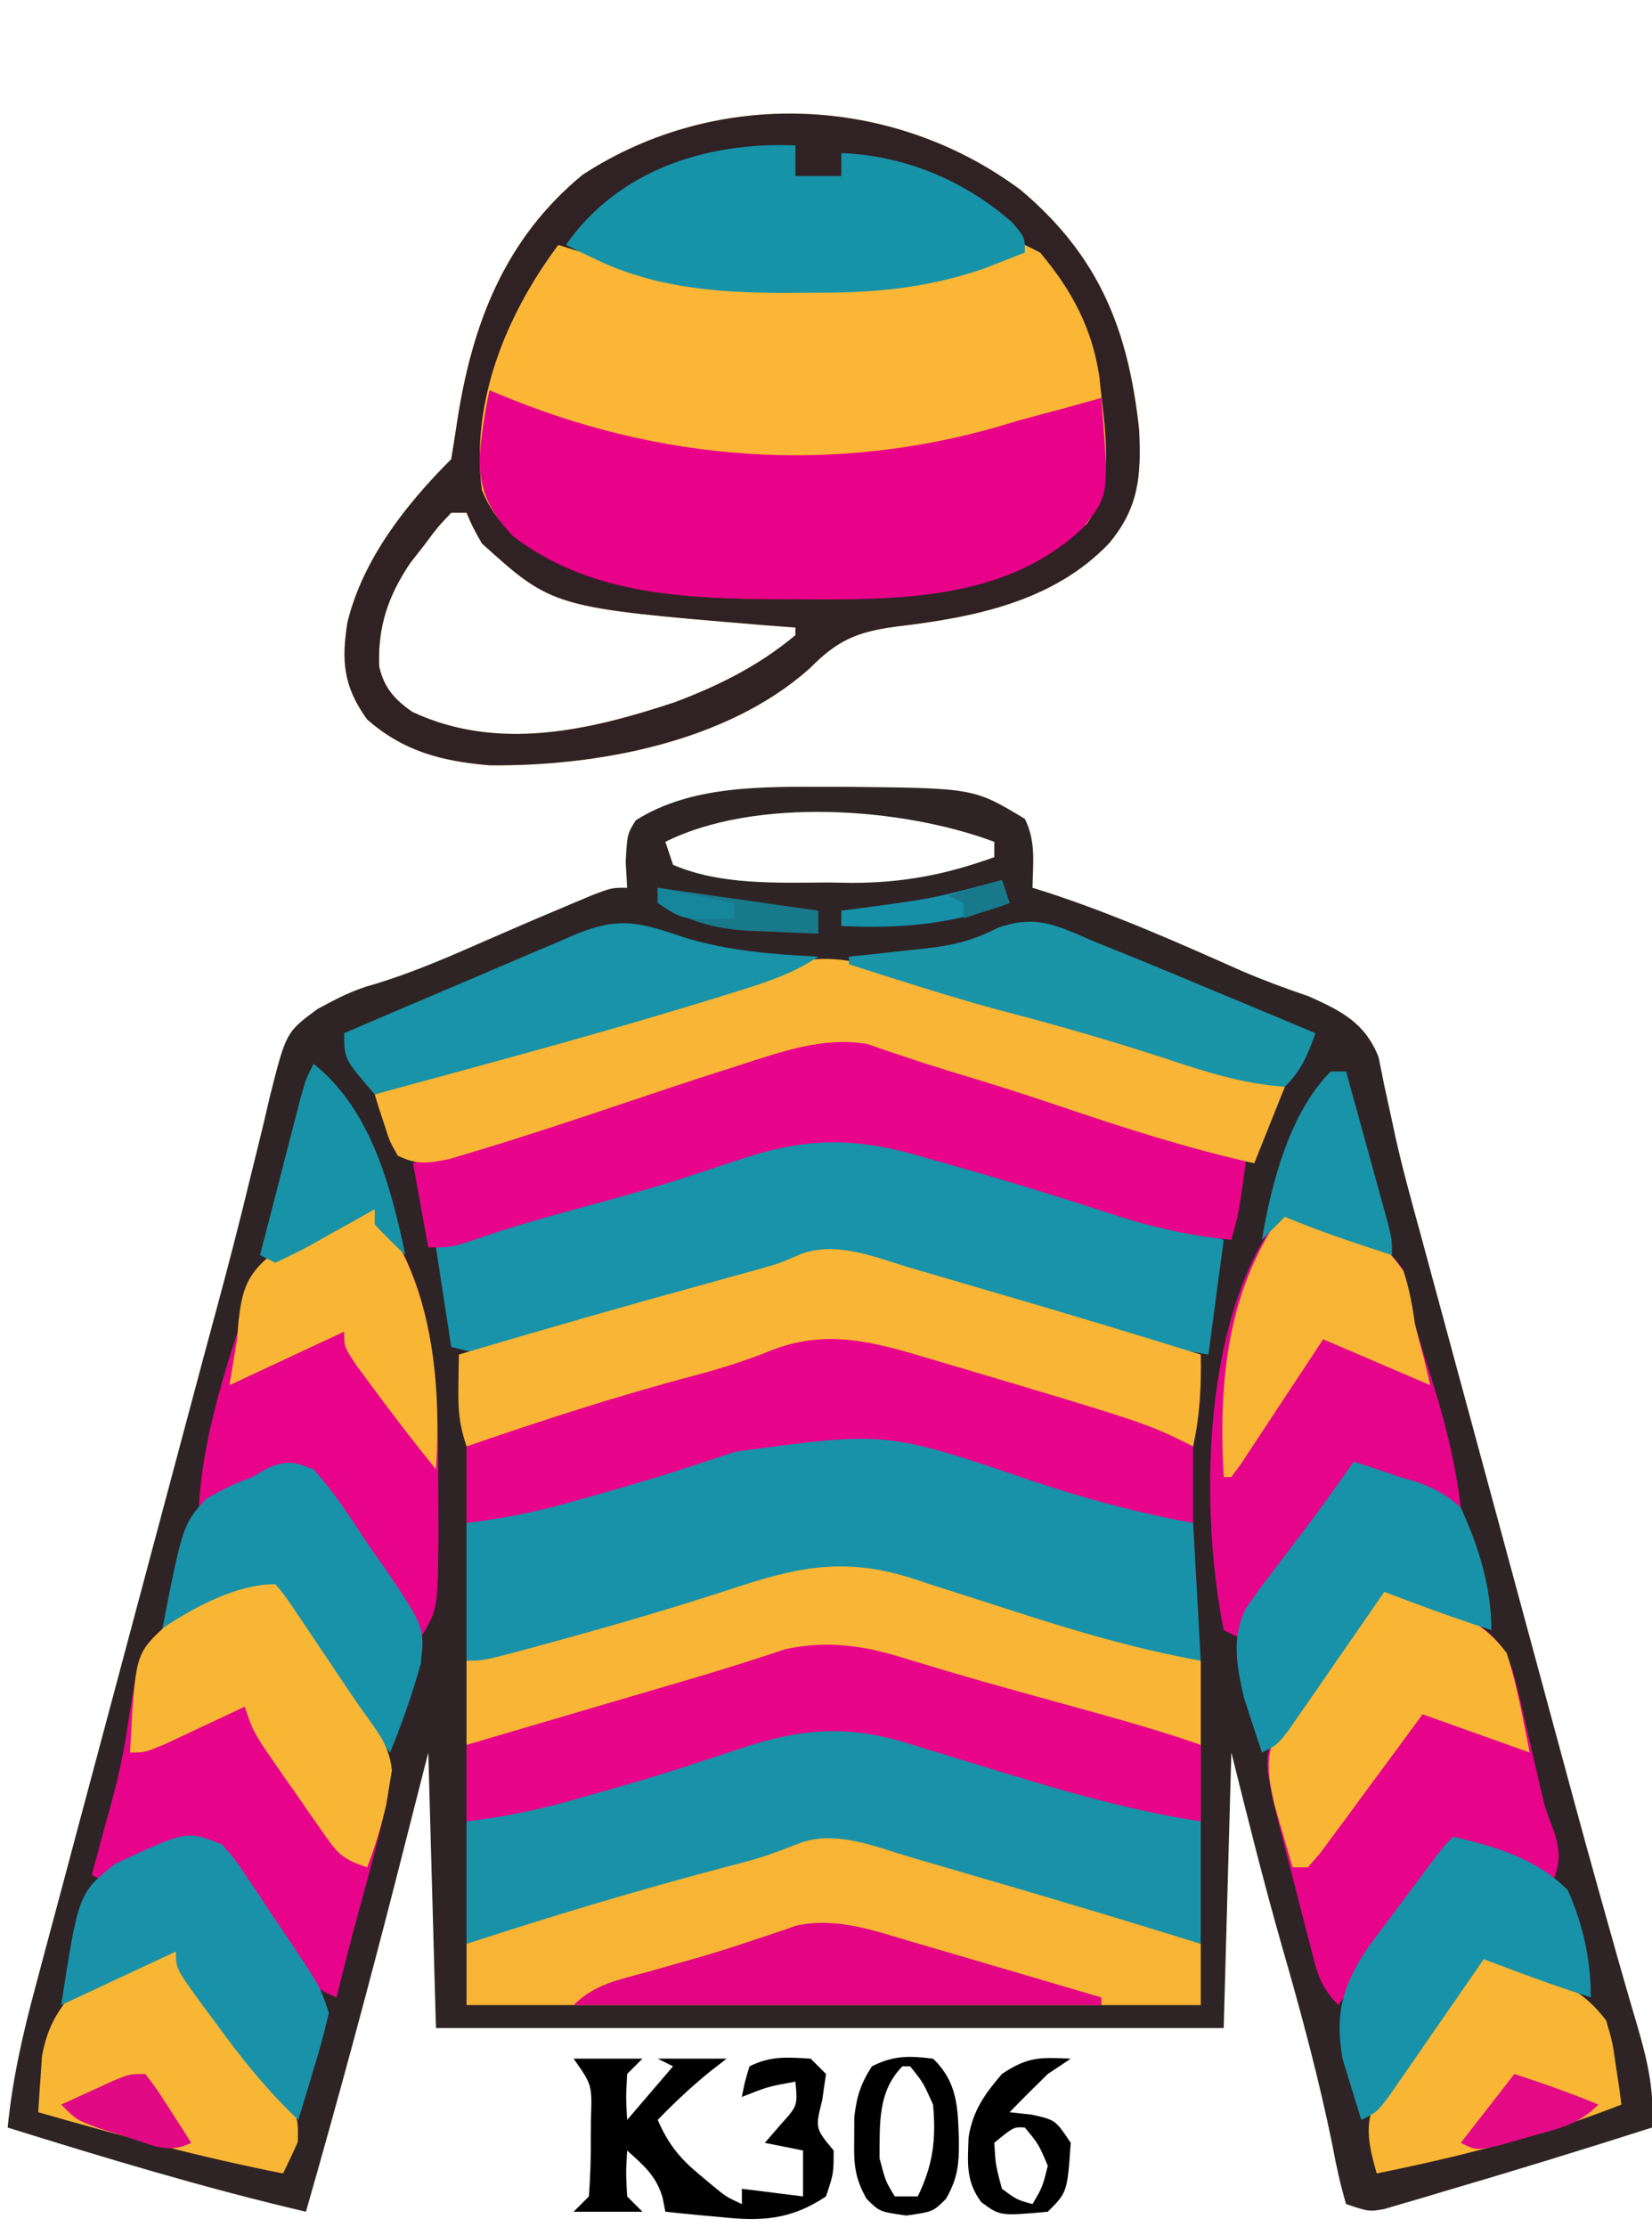 <?xml version="1.0" encoding="UTF-8"?>
<svg version="1.1" xmlns="http://www.w3.org/2000/svg" width="216" height="291">
<path d="M0 0 C0.828 0.001 1.657 0.002 2.51 0.002 C19.094 0.167 19.094 0.167 25.75 4.188 C27.228 7.144 26.81 9.93 26.75 13.188 C27.281 13.355 27.813 13.522 28.361 13.694 C37.232 16.559 45.677 20.311 54.188 24.091 C57.036 25.31 59.914 26.375 62.849 27.363 C67.15 29.306 70.191 30.791 72 35.31 C72.25 36.553 72.499 37.797 72.757 39.078 C73.071 40.528 73.388 41.976 73.708 43.424 C73.873 44.197 74.038 44.97 74.208 45.767 C75.161 50.021 76.329 54.216 77.48 58.42 C77.983 60.278 78.485 62.137 78.988 63.996 C79.519 65.954 80.051 67.913 80.582 69.871 C81.143 71.941 81.703 74.01 82.263 76.08 C83.433 80.399 84.604 84.718 85.776 89.037 C87.257 94.496 88.735 99.955 90.213 105.415 C91.366 109.672 92.519 113.929 93.673 118.186 C94.236 120.262 94.798 122.337 95.36 124.413 C99.179 138.517 99.179 138.517 103.134 152.583 C103.638 154.347 103.638 154.347 104.153 156.146 C104.739 158.182 105.331 160.215 105.933 162.245 C107.217 166.691 108.078 170.503 107.75 175.188 C98.679 178.087 89.576 180.88 80.438 183.562 C79.525 183.837 78.612 184.112 77.671 184.395 C76.814 184.644 75.957 184.892 75.074 185.148 C74.312 185.373 73.55 185.598 72.764 185.83 C70.75 186.188 70.75 186.188 67.75 185.188 C67.012 182.662 66.474 180.266 66 177.688 C64.215 168.852 61.885 160.231 59.388 151.572 C56.97 143.142 54.882 134.716 52.75 126.188 C52.42 138.067 52.09 149.947 51.75 162.188 C17.76 162.188 -16.23 162.188 -51.25 162.188 C-51.58 150.308 -51.91 138.428 -52.25 126.188 C-54.261 134.077 -54.261 134.077 -56.312 142.125 C-60.088 156.872 -64.046 171.555 -68.25 186.188 C-81.434 183.107 -94.328 179.216 -107.25 175.188 C-106.615 168.816 -105.254 162.861 -103.585 156.686 C-103.178 155.152 -103.178 155.152 -102.762 153.587 C-101.865 150.216 -100.96 146.846 -100.055 143.477 C-99.422 141.107 -98.79 138.737 -98.159 136.366 C-96.493 130.118 -94.82 123.872 -93.146 117.625 C-91.468 111.361 -89.797 105.094 -88.125 98.828 C-86.231 91.734 -84.337 84.64 -82.439 77.547 C-82.149 76.461 -81.859 75.376 -81.56 74.258 C-80.986 72.118 -80.408 69.979 -79.828 67.84 C-78.307 62.228 -76.857 56.608 -75.497 50.954 C-75.203 49.768 -74.908 48.581 -74.605 47.359 C-74.042 45.09 -73.5 42.816 -72.982 40.537 C-70.847 32.07 -70.847 32.07 -66.762 29.048 C-64.212 27.669 -62.061 26.525 -59.285 25.785 C-53.98 24.185 -49.008 21.972 -43.939 19.748 C-40.494 18.24 -37.04 16.763 -33.57 15.312 C-32.593 14.903 -31.616 14.493 -30.61 14.07 C-28.25 13.188 -28.25 13.188 -26.25 13.188 C-26.312 12.094 -26.374 11.001 -26.438 9.875 C-26.25 6.188 -26.25 6.188 -25.125 4.375 C-17.808 -0.259 -8.388 -0.009 0 0 Z M-21.25 7.188 C-20.92 8.178 -20.59 9.168 -20.25 10.188 C-13.992 12.893 -6.492 12.522 0.188 12.5 C1.16 12.516 2.133 12.532 3.135 12.549 C9.815 12.553 15.473 11.462 21.75 9.188 C21.75 8.527 21.75 7.867 21.75 7.188 C9.717 2.675 -9.493 1.309 -21.25 7.188 Z " fill="#2F2425" transform="translate(108.25,102.812)"/>
<path d="M0 0 C10.215 8.597 14.076 18.182 15.492 31.305 C15.791 37.284 15.474 41.521 11.555 46.18 C4.256 53.837 -6.184 55.865 -16.32 57.055 C-21.509 57.761 -23.96 58.867 -27.598 62.531 C-38.442 72.206 -55.438 75.319 -69.445 75.18 C-75.654 74.647 -80.658 73.383 -85.445 69.18 C-88.552 64.871 -88.821 61.539 -88.008 56.465 C-85.978 48.218 -80.376 41.11 -74.445 35.18 C-74.169 33.493 -73.898 31.805 -73.648 30.114 C-71.697 17.491 -67.437 6.371 -57.266 -1.98 C-39.742 -13.412 -16.717 -12.444 0 0 Z M-74.445 42.18 C-76.195 44.02 -76.195 44.02 -77.945 46.367 C-78.554 47.144 -79.162 47.922 -79.789 48.723 C-82.704 53.047 -84.063 57.052 -83.867 62.25 C-83.261 65.022 -81.832 66.615 -79.527 68.207 C-68.357 73.425 -56.353 70.637 -45.195 66.93 C-39.426 64.762 -34.195 62.15 -29.445 58.18 C-29.445 57.85 -29.445 57.52 -29.445 57.18 C-30.738 57.082 -32.031 56.984 -33.363 56.883 C-61.143 54.579 -61.143 54.579 -70.445 46.18 C-71.652 44.023 -71.652 44.023 -72.445 42.18 C-73.105 42.18 -73.765 42.18 -74.445 42.18 Z " fill="#FAB634" transform="translate(133.445,24.82)"/>
<path d="M0 0 C10.215 8.597 14.076 18.182 15.492 31.305 C15.791 37.284 15.474 41.521 11.555 46.18 C4.256 53.837 -6.184 55.865 -16.32 57.055 C-21.509 57.761 -23.96 58.867 -27.598 62.531 C-38.442 72.206 -55.438 75.319 -69.445 75.18 C-75.654 74.647 -80.658 73.383 -85.445 69.18 C-88.552 64.871 -88.821 61.539 -88.008 56.465 C-85.978 48.218 -80.376 41.11 -74.445 35.18 C-74.169 33.493 -73.898 31.805 -73.648 30.114 C-71.697 17.491 -67.437 6.371 -57.266 -1.98 C-39.742 -13.412 -16.717 -12.444 0 0 Z M-60.445 7.18 C-67.218 16.254 -71.931 27.59 -70.445 39.18 C-68.068 45.123 -63.449 47.134 -58.004 49.883 C-48.69 53.277 -39.331 53.494 -29.508 53.43 C-28.323 53.437 -27.137 53.445 -25.916 53.453 C-12.646 53.424 -1.856 52.229 8.617 43.68 C12.596 38.356 10.872 30.614 10.301 24.43 C9.351 18.032 6.702 13.127 2.555 8.18 C1.565 7.685 1.565 7.685 0.555 7.18 C-1.303 7.852 -3.161 8.53 -4.984 9.293 C-12.723 12.081 -19.644 12.488 -27.82 12.43 C-28.893 12.437 -29.965 12.445 -31.07 12.453 C-39.794 12.432 -47.75 11.17 -56.07 8.555 C-56.908 8.294 -57.746 8.034 -58.609 7.766 C-59.518 7.476 -59.518 7.476 -60.445 7.18 Z M-74.445 42.18 C-76.195 44.02 -76.195 44.02 -77.945 46.367 C-78.554 47.144 -79.162 47.922 -79.789 48.723 C-82.704 53.047 -84.063 57.052 -83.867 62.25 C-83.261 65.022 -81.832 66.615 -79.527 68.207 C-68.357 73.425 -56.353 70.637 -45.195 66.93 C-39.426 64.762 -34.195 62.15 -29.445 58.18 C-29.445 57.85 -29.445 57.52 -29.445 57.18 C-30.738 57.082 -32.031 56.984 -33.363 56.883 C-61.143 54.579 -61.143 54.579 -70.445 46.18 C-71.652 44.023 -71.652 44.023 -72.445 42.18 C-73.105 42.18 -73.765 42.18 -74.445 42.18 Z " fill="#302125" transform="translate(133.445,24.82)"/>
<path d="M0 0 C1.942 0.634 3.885 1.267 5.828 1.898 C7.27 2.368 7.27 2.368 8.74 2.847 C14.237 4.606 19.781 6.2 25.324 7.805 C27.415 8.415 29.496 9.061 31.562 9.75 C31.562 16.68 31.562 23.61 31.562 30.75 C19.884 28.804 8.578 25.209 -2.735 21.769 C-3.548 21.522 -4.361 21.274 -5.199 21.02 C-5.921 20.799 -6.642 20.578 -7.385 20.351 C-15.375 18.011 -21.481 18.774 -29.25 21.438 C-30.928 21.989 -32.606 22.539 -34.285 23.086 C-35.136 23.364 -35.987 23.642 -36.864 23.929 C-40.946 25.231 -45.06 26.411 -49.188 27.562 C-49.913 27.769 -50.639 27.975 -51.386 28.188 C-52.078 28.38 -52.771 28.572 -53.484 28.77 C-54.081 28.936 -54.677 29.102 -55.292 29.273 C-58.306 29.943 -61.381 30.313 -64.438 30.75 C-64.438 23.82 -64.438 16.89 -64.438 9.75 C-54.562 6.601 -44.709 3.465 -34.719 0.699 C-32.454 0.044 -30.204 -0.665 -27.969 -1.418 C-26.845 -1.796 -25.721 -2.173 -24.562 -2.562 C-23.575 -2.909 -22.588 -3.256 -21.57 -3.613 C-14.054 -5.141 -7.066 -2.361 0 0 Z " fill="#F9B535" transform="translate(125.438,207.25)"/>
<path d="M0 0 C1.192 0.36 2.385 0.719 3.613 1.09 C4.647 1.403 4.647 1.403 5.702 1.722 C11.943 3.564 18.231 5.25 24.505 6.975 C25.546 7.264 26.588 7.553 27.66 7.852 C28.592 8.109 29.524 8.366 30.485 8.631 C33.08 9.424 35.606 10.43 38.125 11.438 C38.62 20.348 38.62 20.348 39.125 29.438 C30.301 27.857 21.92 25.323 13.409 22.554 C10.36 21.565 7.305 20.594 4.25 19.625 C3.263 19.299 2.276 18.972 1.259 18.636 C-7.642 15.834 -13.813 17.246 -22.438 20.125 C-29.888 22.547 -37.378 24.753 -44.938 26.812 C-45.895 27.075 -46.853 27.338 -47.84 27.608 C-54.614 29.438 -54.614 29.438 -56.875 29.438 C-56.875 23.497 -56.875 17.558 -56.875 11.438 C-54.421 10.716 -51.966 9.994 -49.438 9.25 C-48.611 9.007 -47.785 8.764 -46.934 8.513 C-43.06 7.374 -39.187 6.235 -35.312 5.098 C-34.584 4.884 -33.855 4.669 -33.105 4.449 C-31.665 4.026 -30.225 3.604 -28.784 3.184 C-24.21 1.846 -19.665 0.438 -15.148 -1.082 C-9.833 -2.205 -5.127 -1.591 0 0 Z " fill="#1892A9" transform="translate(117.875,187.562)"/>
<path d="M0 0 C1.796 0.541 1.796 0.541 3.629 1.094 C4.319 1.303 5.009 1.511 5.719 1.727 C11.838 3.535 18.003 5.191 24.154 6.887 C30.21 8.572 36.18 10.394 42.125 12.438 C41.465 17.387 40.805 22.337 40.125 27.438 C36.115 26.769 32.504 26.069 28.633 24.984 C27.605 24.697 26.578 24.409 25.519 24.113 C24.44 23.808 23.361 23.502 22.25 23.188 C21.139 22.877 20.028 22.566 18.883 22.246 C13.95 20.856 9.037 19.442 4.172 17.828 C3.455 17.591 2.738 17.354 2 17.11 C0.138 16.484 -1.717 15.837 -3.57 15.188 C-10.214 13.68 -16.175 16.035 -22.438 18.125 C-29.855 20.525 -37.304 22.776 -44.812 24.875 C-45.754 25.146 -46.695 25.417 -47.664 25.696 C-48.547 25.939 -49.43 26.183 -50.34 26.434 C-51.12 26.652 -51.899 26.87 -52.703 27.095 C-54.875 27.438 -54.875 27.438 -58.875 26.438 C-59.535 22.148 -60.195 17.858 -60.875 13.438 C-53.143 10.521 -45.412 8.09 -37.438 5.938 C-31.056 4.209 -24.762 2.424 -18.527 0.219 C-11.834 -2.044 -6.749 -2.095 0 0 Z " fill="#1893A9" transform="translate(117.875,149.562)"/>
<path d="M0 0 C1.791 0.539 1.791 0.539 3.617 1.09 C4.307 1.299 4.996 1.507 5.706 1.722 C11.918 3.559 18.175 5.245 24.417 6.975 C25.455 7.264 26.493 7.553 27.562 7.852 C28.489 8.109 29.416 8.366 30.371 8.631 C33.312 9.492 36.218 10.469 39.125 11.438 C39.125 16.718 39.125 21.997 39.125 27.438 C30.301 25.857 21.92 23.323 13.409 20.554 C10.36 19.565 7.305 18.594 4.25 17.625 C3.263 17.299 2.276 16.972 1.259 16.636 C-7.642 13.834 -13.813 15.246 -22.438 18.125 C-29.888 20.547 -37.378 22.753 -44.938 24.812 C-45.895 25.075 -46.853 25.338 -47.84 25.608 C-54.614 27.438 -54.614 27.438 -56.875 27.438 C-56.875 22.157 -56.875 16.878 -56.875 11.438 C-54.421 10.716 -51.966 9.994 -49.438 9.25 C-48.611 9.007 -47.785 8.764 -46.934 8.513 C-43.06 7.374 -39.187 6.235 -35.312 5.098 C-34.584 4.884 -33.855 4.669 -33.105 4.449 C-31.665 4.026 -30.225 3.604 -28.784 3.184 C-24.21 1.846 -19.665 0.438 -15.148 -1.082 C-9.833 -2.205 -5.127 -1.591 0 0 Z " fill="#1992A8" transform="translate(117.875,226.562)"/>
<path d="M0 0 C1.506 0.615 1.506 0.615 3.043 1.242 C24.298 9.718 47.093 10.922 69 4 C71.165 3.409 73.331 2.825 75.5 2.25 C77.001 1.835 78.501 1.419 80 1 C81.032 13.709 81.032 13.709 77.5 18.062 C67.393 27.558 53.234 27.374 40.125 27.312 C38.894 27.308 37.662 27.303 36.393 27.298 C24.62 27.146 12.695 26.5 3 19 C-0.013 15.693 -1.213 13.337 -1.312 8.938 C-1.067 5.841 -0.644 3.023 0 0 Z " fill="#EA018A" transform="translate(64,51)"/>
<path d="M0 0 C1.833 0.534 1.833 0.534 3.703 1.078 C5.031 1.469 6.359 1.859 7.688 2.25 C9.099 2.662 10.51 3.073 11.922 3.484 C20.534 5.999 29.121 8.583 37.688 11.25 C37.688 13.89 37.688 16.53 37.688 19.25 C6.008 19.25 -25.672 19.25 -58.312 19.25 C-58.312 16.61 -58.312 13.97 -58.312 11.25 C-47.153 7.616 -35.963 4.247 -24.613 1.255 C-19.49 -0.09 -19.49 -0.09 -14.555 -1.984 C-9.783 -3.614 -4.669 -1.364 0 0 Z " fill="#F7B435" transform="translate(119.312,242.75)"/>
<path d="M0 0 C0.853 0.24 1.707 0.48 2.586 0.727 C3.506 1.023 4.427 1.32 5.375 1.625 C11.89 3.677 18.439 5.598 25 7.5 C33.357 9.926 41.698 12.389 50 15 C49 22.429 49 22.429 48 26 C42.12 25.436 36.959 24.197 31.375 22.312 C24.042 19.926 16.679 17.695 9.25 15.625 C8.334 15.362 7.418 15.1 6.474 14.829 C-2.156 12.456 -8.421 12.809 -16.812 15.688 C-18.493 16.242 -20.174 16.794 -21.855 17.344 C-22.707 17.622 -23.558 17.901 -24.435 18.188 C-28.468 19.465 -32.542 20.581 -36.625 21.688 C-41.275 22.949 -45.881 24.237 -50.438 25.812 C-54 27 -54 27 -57 27 C-57.66 23.37 -58.32 19.74 -59 16 C-51.931 13.273 -44.868 11.093 -37.558 9.151 C-32.882 7.88 -28.296 6.449 -23.715 4.867 C-22.643 4.498 -21.572 4.128 -20.468 3.747 C-18.357 3.011 -16.25 2.263 -14.148 1.503 C-5.17 -1.626 -5.17 -1.626 0 0 Z " fill="#E8048B" transform="translate(113,136)"/>
<path d="M0 0 C1.236 0.36 2.472 0.719 3.746 1.09 C5.06 1.476 6.374 1.863 7.688 2.25 C8.97 2.626 10.253 3.003 11.535 3.379 C14.291 4.188 17.046 5 19.801 5.812 C29.423 8.647 39.057 11.444 48.688 14.25 C47.354 17.583 46.021 20.917 44.688 24.25 C35.952 22.297 27.561 19.606 19.098 16.734 C14.289 15.105 9.45 13.591 4.586 12.133 C2.686 11.554 0.794 10.946 -1.086 10.305 C-1.944 10.019 -2.803 9.732 -3.688 9.438 C-4.417 9.184 -5.147 8.93 -5.898 8.668 C-11.642 7.674 -17.198 9.696 -22.625 11.438 C-23.309 11.655 -23.992 11.873 -24.697 12.097 C-29.196 13.539 -33.675 15.037 -38.153 16.544 C-44.474 18.67 -50.8 20.766 -57.188 22.688 C-58.278 23.016 -59.369 23.345 -60.492 23.684 C-63.301 24.248 -64.748 24.515 -67.312 23.25 C-68.359 21.402 -68.359 21.402 -69.062 19.188 C-69.305 18.454 -69.547 17.721 -69.797 16.965 C-69.967 16.399 -70.137 15.833 -70.312 15.25 C-68.218 14.552 -66.123 13.854 -64.027 13.16 C-62.286 12.576 -60.549 11.981 -58.816 11.371 C-51.178 8.721 -43.427 6.62 -35.616 4.547 C-28.741 2.702 -22.07 0.534 -15.406 -1.965 C-9.98 -3.342 -5.252 -1.535 0 0 Z " fill="#F9B535" transform="translate(119.312,127.75)"/>
<path d="M0 0 C1.922 0.737 3.837 1.49 5.75 2.25 C7.351 2.876 7.351 2.876 8.984 3.516 C12.876 5.431 15.25 6.88 16.742 11.098 C17.448 13.677 18.052 16.263 18.625 18.875 C19.032 20.644 19.441 22.412 19.852 24.18 C20.041 25.015 20.231 25.85 20.427 26.71 C21.013 29.21 21.013 29.21 22.211 32.383 C23.036 35.12 23.013 36.367 22 39 C21.241 38.627 20.481 38.255 19.699 37.871 C18.705 37.398 17.711 36.925 16.688 36.438 C15.208 35.724 15.208 35.724 13.699 34.996 C10.96 33.666 10.96 33.666 8 35 C6.287 36.992 6.287 36.992 4.645 39.473 C4.023 40.372 3.401 41.271 2.76 42.197 C2.117 43.143 1.475 44.088 0.812 45.062 C0.158 46.012 -0.496 46.961 -1.17 47.939 C-2.787 50.288 -4.397 52.642 -6 55 C-8.536 52.464 -8.827 50.538 -9.727 47.074 C-10.036 45.885 -10.345 44.696 -10.664 43.471 C-10.981 42.222 -11.298 40.974 -11.625 39.688 C-12.112 37.832 -12.112 37.832 -12.609 35.939 C-15.978 22.84 -15.978 22.84 -13.731 18.612 C-13.151 17.807 -12.57 17.002 -11.973 16.172 C-11.346 15.29 -10.718 14.408 -10.072 13.5 C-9.409 12.592 -8.746 11.685 -8.062 10.75 C-7.403 9.827 -6.744 8.904 -6.064 7.953 C-1.281 1.281 -1.281 1.281 0 0 Z " fill="#E7038A" transform="translate(181,207)"/>
<path d="M0 0 C1.173 1.374 1.173 1.374 2.461 3.289 C2.933 3.984 3.405 4.679 3.891 5.395 C4.38 6.131 4.87 6.867 5.375 7.625 C5.857 8.338 6.339 9.051 6.836 9.785 C7.787 11.193 8.732 12.605 9.671 14.02 C10.509 15.268 11.364 16.505 12.243 17.724 C14.892 21.436 15.373 23.671 14.621 28.242 C13.546 33.014 12.3 37.734 10.988 42.445 C9.922 46.282 8.947 50.132 8 54 C4.525 52.577 3.013 50.998 0.984 47.867 C0.456 47.062 -0.073 46.256 -0.617 45.426 C-1.156 44.584 -1.695 43.742 -2.25 42.875 C-2.804 42.026 -3.359 41.176 -3.93 40.301 C-5.295 38.206 -6.651 36.106 -8 34 C-12.434 34.824 -15.972 36.289 -20.012 38.258 C-20.668 38.503 -21.324 38.748 -22 39 C-22.66 38.67 -23.32 38.34 -24 38 C-23.758 37.103 -23.515 36.206 -23.266 35.281 C-22.93 34.033 -22.595 32.786 -22.25 31.5 C-22.062 30.832 -21.875 30.163 -21.681 29.475 C-20.691 25.887 -19.865 22.373 -19.336 18.688 C-17.72 8.567 -17.72 8.567 -14.486 5.621 C-10.361 2.883 -5.028 0 0 0 Z " fill="#E7038A" transform="translate(36,207)"/>
<path d="M0 0 C1.833 0.534 1.833 0.534 3.703 1.078 C5.031 1.469 6.359 1.859 7.688 2.25 C9.099 2.662 10.51 3.073 11.922 3.484 C20.534 5.999 29.121 8.583 37.688 11.25 C37.769 15.43 37.582 19.172 36.688 23.25 C36.085 23.068 35.483 22.885 34.863 22.697 C27.799 20.566 20.709 18.537 13.609 16.531 C7.513 14.798 1.48 12.948 -4.523 10.914 C-10.626 9.461 -15.562 10.373 -21.438 12.312 C-22.444 12.639 -22.444 12.639 -23.47 12.972 C-27.585 14.314 -31.68 15.713 -35.777 17.105 C-36.706 17.419 -37.635 17.733 -38.591 18.056 C-40.41 18.673 -42.227 19.296 -44.042 19.926 C-48.822 21.555 -53.285 22.732 -58.312 23.25 C-59.273 20.368 -59.418 18.551 -59.375 15.562 C-59.366 14.754 -59.357 13.946 -59.348 13.113 C-59.336 12.498 -59.324 11.884 -59.312 11.25 C-48.171 7.924 -36.995 4.74 -25.781 1.662 C-24.755 1.378 -23.729 1.094 -22.672 0.801 C-21.759 0.55 -20.846 0.299 -19.905 0.04 C-17.27 -0.715 -17.27 -0.715 -14.66 -1.864 C-9.864 -3.675 -4.736 -1.384 0 0 Z " fill="#F9B535" transform="translate(119.312,165.75)"/>
<path d="M0 0 C0.902 0.264 1.804 0.529 2.734 0.802 C28.278 8.389 28.278 8.389 34.375 11.438 C34.375 14.738 34.375 18.038 34.375 21.438 C27.19 20.132 20.424 18.3 13.5 16 C-5.739 9.445 -5.739 9.445 -25.438 12.125 C-27.115 12.677 -28.793 13.226 -30.473 13.773 C-31.324 14.052 -32.175 14.33 -33.051 14.616 C-37.134 15.919 -41.248 17.098 -45.375 18.25 C-46.101 18.456 -46.826 18.663 -47.573 18.876 C-51.914 20.078 -56.153 20.893 -60.625 21.438 C-60.625 18.137 -60.625 14.838 -60.625 11.438 C-50.764 8.046 -40.904 4.832 -30.817 2.175 C-27.282 1.232 -23.926 0.182 -20.539 -1.207 C-13.329 -3.942 -7.096 -2.134 0 0 Z " fill="#E8048B" transform="translate(121.625,177.562)"/>
<path d="M0 0 C12.623 4.252 12.623 4.252 15.422 7.805 C16.182 10.186 16.571 12.536 17 15 C17.821 17.892 18.732 20.755 19.625 23.625 C21.193 28.748 22.371 33.674 23 39 C22.169 38.627 21.337 38.255 20.48 37.871 C19.394 37.398 18.307 36.925 17.188 36.438 C15.569 35.724 15.569 35.724 13.918 34.996 C10.989 33.667 10.989 33.667 8 35 C6.252 37.366 4.641 39.713 3.062 42.188 C2.633 42.848 2.203 43.509 1.76 44.189 C0.91 45.496 0.063 46.804 -0.781 48.115 C-2.493 50.762 -4.245 53.381 -6 56 C-6.66 55.67 -7.32 55.34 -8 55 C-11.069 39.692 -10.815 16.016 -1.863 2.551 C-1.248 1.709 -0.634 0.867 0 0 Z " fill="#E5048A" transform="translate(168,158)"/>
<path d="M0 0 C8.854 10.898 8.261 25.405 8.312 38.75 C8.318 39.988 8.324 41.227 8.329 42.503 C8.251 52.266 8.251 52.266 6 56 C0.678 48.853 -4.31 41.577 -9 34 C-12.55 34.599 -15.548 35.552 -18.812 37.062 C-19.998 37.606 -19.998 37.606 -21.207 38.16 C-21.799 38.437 -22.39 38.714 -23 39 C-22.543 30.618 -20.146 22.878 -17.592 14.929 C-17.066 13.215 -16.648 11.469 -16.246 9.723 C-14.492 5.889 -12.225 4.979 -8.5 3.125 C-7.335 2.529 -6.169 1.934 -4.969 1.32 C-2 0 -2 0 0 0 Z " fill="#E8038A" transform="translate(49,158)"/>
<path d="M0 0 C1.791 0.539 1.791 0.539 3.617 1.09 C4.307 1.299 4.996 1.507 5.706 1.722 C11.918 3.559 18.175 5.245 24.417 6.975 C29.362 8.353 34.279 9.738 39.125 11.438 C39.125 14.738 39.125 18.038 39.125 21.438 C27.455 19.657 16.1 15.884 4.828 12.456 C3.608 12.085 3.608 12.085 2.363 11.707 C1.642 11.486 0.92 11.266 0.177 11.038 C-7.813 8.699 -13.919 9.461 -21.688 12.125 C-23.365 12.677 -25.043 13.226 -26.723 13.773 C-27.999 14.191 -27.999 14.191 -29.301 14.616 C-33.384 15.919 -37.498 17.098 -41.625 18.25 C-42.351 18.456 -43.076 18.663 -43.823 18.876 C-48.164 20.078 -52.403 20.893 -56.875 21.438 C-56.875 18.137 -56.875 14.838 -56.875 11.438 C-55.148 10.93 -53.421 10.422 -51.694 9.914 C-50.172 9.466 -48.65 9.018 -47.129 8.571 C-43.19 7.412 -39.252 6.254 -35.312 5.098 C-34.584 4.884 -33.855 4.669 -33.105 4.449 C-31.665 4.026 -30.225 3.604 -28.784 3.184 C-24.21 1.846 -19.665 0.438 -15.148 -1.082 C-9.833 -2.205 -5.127 -1.591 0 0 Z " fill="#E8058A" transform="translate(117.875,216.562)"/>
<path d="M0 0 C0 1.32 0 2.64 0 4 C1.98 4 3.96 4 6 4 C6 3.01 6 2.02 6 1 C14.29 1.319 22.103 4.574 28.359 10.074 C30 12 30 12 30 14 C28.845 14.454 27.69 14.908 26.5 15.375 C25.85 15.63 25.201 15.885 24.531 16.148 C16.709 18.78 9.853 19.309 1.625 19.25 C0.016 19.262 0.016 19.262 -1.625 19.273 C-10.12 19.253 -18.373 18.626 -26.125 14.875 C-27.243 14.345 -27.243 14.345 -28.383 13.805 C-28.916 13.539 -29.45 13.274 -30 13 C-23.171 3.211 -11.608 -0.484 0 0 Z " fill="#1793A8" transform="translate(104,19)"/>
<path d="M0 0 C1.667 2.135 3.221 4.269 4.75 6.5 C5.646 7.791 6.543 9.082 7.441 10.371 C7.877 10.997 8.313 11.624 8.762 12.269 C10.316 14.441 11.996 16.497 13.688 18.562 C16.009 21.607 16.009 21.607 15.938 24.875 C15.324 26.265 14.679 27.641 14 29 C3.167 26.858 -7.392 24.043 -18 21 C-17.912 19.437 -17.804 17.874 -17.688 16.312 C-17.629 15.442 -17.571 14.572 -17.512 13.676 C-16.895 10.449 -16.013 8.604 -14 6 C-11.152 4.199 -11.152 4.199 -7.938 2.688 C-6.874 2.176 -5.811 1.664 -4.715 1.137 C-2 0 -2 0 0 0 Z " fill="#F7B634" transform="translate(23,255)"/>
<path d="M0 0 C1.922 0.737 3.837 1.49 5.75 2.25 C7.351 2.876 7.351 2.876 8.984 3.516 C12.102 5.05 13.884 6.257 16 9 C16.828 11.797 16.828 11.797 17.25 14.75 C17.4 15.735 17.549 16.72 17.703 17.734 C17.801 18.482 17.899 19.23 18 20 C7.51 24.115 -2.97 26.761 -14 29 C-15.149 24.862 -15.684 22.42 -13.786 18.481 C-11.992 15.759 -10.099 13.157 -8.125 10.562 C-7.461 9.653 -6.797 8.744 -6.113 7.807 C-1.455 1.455 -1.455 1.455 0 0 Z " fill="#F8B634" transform="translate(194,255)"/>
<path d="M0 0 C2.814 3.069 5.004 6.603 7.312 10.062 C7.971 10.993 8.629 11.923 9.307 12.881 C14.541 20.665 14.541 20.665 14.016 25.402 C12.878 29.433 11.59 33.129 10 37 C6.632 32.855 3.424 28.607 0.25 24.312 C-0.257 23.636 -0.763 22.96 -1.285 22.264 C-1.763 21.616 -2.242 20.968 -2.734 20.301 C-3.17 19.715 -3.605 19.129 -4.054 18.525 C-5 17 -5 17 -5 15 C-9.95 17.31 -14.9 19.62 -20 22 C-17.119 7.236 -17.119 7.236 -14.094 3.895 C-12.086 2.677 -10.203 1.8 -8 1 C-7.34 0.616 -6.68 0.232 -6 -0.164 C-3.442 -1.233 -2.563 -1.014 0 0 Z " fill="#1892A9" transform="translate(41,192)"/>
<path d="M0 0 C1.922 0.737 3.837 1.49 5.75 2.25 C7.351 2.876 7.351 2.876 8.984 3.516 C12.129 5.063 13.878 6.222 16 9 C17.386 13.282 18.115 17.574 19 22 C14.38 20.35 9.76 18.7 5 17 C3.94 18.444 2.881 19.887 1.789 21.375 C0.401 23.25 -0.987 25.125 -2.375 27 C-3.423 28.431 -3.423 28.431 -4.492 29.891 C-5.162 30.793 -5.833 31.695 -6.523 32.625 C-7.141 33.463 -7.759 34.301 -8.396 35.164 C-8.925 35.77 -9.455 36.376 -10 37 C-10.66 37 -11.32 37 -12 37 C-12.508 35.273 -13.006 33.543 -13.5 31.812 C-13.778 30.85 -14.057 29.887 -14.344 28.895 C-15.237 24.952 -15.674 22.267 -13.731 18.612 C-13.151 17.807 -12.57 17.002 -11.973 16.172 C-11.346 15.29 -10.718 14.408 -10.072 13.5 C-9.409 12.592 -8.746 11.685 -8.062 10.75 C-7.403 9.827 -6.744 8.904 -6.064 7.953 C-1.281 1.281 -1.281 1.281 0 0 Z " fill="#F9B534" transform="translate(181,207)"/>
<path d="M0 0 C1.632 1.81 1.632 1.81 3.199 4.148 C3.768 4.989 4.337 5.829 4.924 6.695 C5.797 8.022 5.797 8.022 6.688 9.375 C7.281 10.252 7.875 11.128 8.486 12.031 C12.843 18.529 12.843 18.529 14 22 C13.432 24.452 12.805 26.79 12.062 29.188 C11.867 29.842 11.672 30.496 11.471 31.17 C10.988 32.782 10.495 34.391 10 36 C5.874 32.1 2.52 27.9 -0.812 23.312 C-1.566 22.298 -1.566 22.298 -2.334 21.264 C-6 16.251 -6 16.251 -6 14 C-10.95 16.31 -15.9 18.62 -21 21 C-18.725 6.39 -18.725 6.39 -13.98 2.566 C-4.588 -1.829 -4.588 -1.829 0 0 Z " fill="#1992A9" transform="translate(29,241)"/>
<path d="M0 0 C2.019 0.606 4.015 1.291 6 2 C6.673 2.187 7.346 2.374 8.039 2.566 C10.505 3.448 12.052 4.226 14 6 C16.329 11.075 18 16.389 18 22 C14.563 20.883 11.162 19.701 7.781 18.426 C7.07 18.158 6.359 17.89 5.627 17.615 C5.09 17.412 4.553 17.209 4 17 C3.586 17.601 3.173 18.201 2.747 18.82 C0.877 21.529 -0.999 24.233 -2.875 26.938 C-3.526 27.883 -4.177 28.829 -4.848 29.803 C-5.473 30.702 -6.098 31.601 -6.742 32.527 C-7.318 33.36 -7.894 34.193 -8.488 35.051 C-10 37 -10 37 -12 38 C-12.513 36.483 -13.009 34.961 -13.5 33.438 C-13.778 32.591 -14.057 31.744 -14.344 30.871 C-15.264 26.846 -16.031 23.098 -14.137 19.244 C-12.938 17.424 -11.66 15.713 -10.312 14 C-9.877 13.422 -9.442 12.845 -8.994 12.25 C-8.119 11.088 -7.237 9.93 -6.35 8.777 C-4.165 5.9 -2.088 2.949 0 0 Z " fill="#1892A9" transform="translate(177,191)"/>
<path d="M0 0 C1.173 1.374 1.173 1.374 2.461 3.289 C2.933 3.984 3.405 4.679 3.891 5.395 C4.38 6.131 4.87 6.867 5.375 7.625 C5.857 8.338 6.339 9.051 6.836 9.785 C7.787 11.193 8.732 12.606 9.67 14.022 C10.506 15.266 11.363 16.495 12.248 17.704 C13.866 19.944 14.955 21.562 15.242 24.344 C15.06 25.411 15.06 25.411 14.875 26.5 C14.75 27.262 14.625 28.024 14.496 28.809 C13.86 31.621 13.035 34.31 12 37 C8.585 35.862 8.115 35.148 6.117 32.289 C5.59 31.539 5.063 30.789 4.52 30.016 C3.977 29.227 3.434 28.438 2.875 27.625 C2.325 26.844 1.774 26.063 1.207 25.258 C-2.859 19.424 -2.859 19.424 -4 16 C-5.373 16.65 -5.373 16.65 -6.773 17.312 C-7.962 17.869 -9.15 18.426 -10.375 19 C-11.558 19.557 -12.742 20.114 -13.961 20.688 C-17 22 -17 22 -19 22 C-18.307 9.172 -18.307 9.172 -14.516 5.603 C-10.413 2.908 -4.971 0 0 0 Z " fill="#F8B635" transform="translate(36,207)"/>
<path d="M0 0 C5.773 1.766 11.494 2.201 17.5 2.5 C13.972 4.852 10.385 5.949 6.375 7.188 C5.141 7.573 5.141 7.573 3.883 7.966 C-10.806 12.501 -25.668 16.465 -40.5 20.5 C-44.5 15.875 -44.5 15.875 -44.5 12.5 C-39.452 10.331 -34.399 8.177 -29.339 6.036 C-27.618 5.306 -25.9 4.572 -24.183 3.833 C-21.715 2.773 -19.241 1.727 -16.766 0.684 C-15.999 0.35 -15.232 0.017 -14.442 -0.326 C-8.437 -2.83 -5.861 -1.954 0 0 Z " fill="#1893A7" transform="translate(89.5,122.5)"/>
<path d="M0 0 C5.53 1.267 10.931 2.866 15 7 C16.991 11.532 18 16.054 18 21 C14.563 19.883 11.162 18.701 7.781 17.426 C7.07 17.158 6.359 16.89 5.627 16.615 C5.09 16.412 4.553 16.209 4 16 C3.586 16.601 3.173 17.201 2.747 17.82 C0.877 20.529 -0.999 23.233 -2.875 25.938 C-3.526 26.883 -4.177 27.829 -4.848 28.803 C-5.473 29.702 -6.098 30.601 -6.742 31.527 C-7.318 32.36 -7.894 33.193 -8.488 34.051 C-10 36 -10 36 -12 37 C-12.538 35.318 -13.055 33.629 -13.562 31.938 C-13.853 30.998 -14.143 30.058 -14.441 29.09 C-15.515 23.154 -14.451 19.318 -11.094 14.414 C-9.909 12.808 -8.711 11.211 -7.5 9.625 C-6.893 8.806 -6.286 7.988 -5.66 7.145 C-1.332 1.332 -1.332 1.332 0 0 Z " fill="#1892A8" transform="translate(190,240)"/>
<path d="M0 0 C1.133 0.457 2.266 0.914 3.434 1.384 C7.324 2.953 11.193 4.568 15.062 6.188 C16.418 6.752 17.775 7.317 19.131 7.881 C22.422 9.251 25.711 10.624 29 12 C27.926 14.915 27.222 16.778 25 19 C19.389 18.635 14.31 16.952 9 15.188 C1.953 12.9 -5.093 10.868 -12.266 9.012 C-18.906 7.213 -25.45 5.1 -32 3 C-32 2.67 -32 2.34 -32 2 C-30.389 1.836 -30.389 1.836 -28.746 1.668 C-27.31 1.508 -25.874 1.348 -24.438 1.188 C-23.733 1.117 -23.029 1.047 -22.303 0.975 C-18.498 0.536 -16.021 0.011 -12.535 -1.762 C-7.45 -3.543 -4.805 -2.065 0 0 Z " fill="#1A94A7" transform="translate(143,123)"/>
<path d="M0 0 C12.779 4.305 12.779 4.305 15.527 8.121 C16.267 10.429 16.681 12.6 17 15 C17.382 16.524 17.777 18.046 18.188 19.562 C18.456 20.697 18.724 21.831 19 23 C14.38 21.02 9.76 19.04 5 17 C4.145 18.299 3.291 19.599 2.41 20.938 C1.294 22.625 0.179 24.313 -0.938 26 C-1.501 26.859 -2.065 27.717 -2.646 28.602 C-3.185 29.414 -3.723 30.226 -4.277 31.062 C-4.775 31.817 -5.272 32.571 -5.785 33.348 C-6.186 33.893 -6.587 34.438 -7 35 C-7.33 35 -7.66 35 -8 35 C-8.697 22.443 -7.581 10.448 0 0 Z " fill="#F8B434" transform="translate(168,158)"/>
<path d="M0 0 C7.466 9.189 8.748 22.478 8 34 C5.166 30.496 2.423 26.941 -0.25 23.312 C-0.956 22.36 -1.663 21.407 -2.391 20.426 C-4 18 -4 18 -4 16 C-8.95 18.31 -13.9 20.62 -19 23 C-18.67 21.02 -18.34 19.04 -18 17 C-17.939 16.227 -17.879 15.453 -17.816 14.656 C-17.363 10.81 -16.836 8.695 -13.785 6.16 C-11.237 4.63 -8.684 3.275 -6 2 C-5.276 1.617 -4.551 1.234 -3.805 0.84 C-2 0 -2 0 0 0 Z " fill="#F8B634" transform="translate(49,158)"/>
<path d="M0 0 C1.205 0.351 2.411 0.701 3.652 1.062 C4.997 1.458 6.343 1.854 7.688 2.25 C9.251 2.708 10.815 3.167 12.379 3.625 C16.483 4.829 20.586 6.038 24.688 7.25 C24.688 7.58 24.688 7.91 24.688 8.25 C1.917 8.25 -20.852 8.25 -44.312 8.25 C-41.514 5.451 -38.218 4.905 -34.5 3.875 C-32.955 3.439 -31.411 3.001 -29.867 2.562 C-29.099 2.345 -28.33 2.127 -27.538 1.902 C-25.512 1.308 -23.51 0.671 -21.508 0 C-20.391 -0.371 -19.275 -0.743 -18.125 -1.125 C-17.141 -1.463 -16.158 -1.8 -15.145 -2.148 C-9.873 -3.268 -5.068 -1.481 0 0 Z " fill="#E30584" transform="translate(119.312,253.75)"/>
<path d="M0 0 C2.97 0 5.94 0 9 0 C8.34 0.66 7.68 1.32 7 2 C6.833 5.083 6.833 5.083 7 8 C8.98 5.69 10.96 3.38 13 1 C12.34 0.67 11.68 0.34 11 0 C13.97 0 16.94 0 20 0 C19.258 0.578 18.515 1.155 17.75 1.75 C15.339 3.723 13.16 5.76 11 8 C12.367 11.151 13.857 13.009 16.5 15.188 C17.108 15.697 17.717 16.206 18.344 16.73 C19.985 18.071 19.985 18.071 22 19 C22 18.34 22 17.68 22 17 C24.64 17.33 27.28 17.66 30 18 C30 16.02 30 14.04 30 12 C27.525 11.505 27.525 11.505 25 11 C25.66 10.237 26.32 9.474 27 8.688 C29.299 6.157 29.299 6.157 29 3 C25.39 3.656 25.39 3.656 22 5 C22.375 3.062 22.375 3.062 23 1 C25.763 -0.381 27.947 -0.191 31 0 C31.66 0.66 32.32 1.32 33 2 C32.835 3.134 32.67 4.269 32.5 5.438 C31.584 9.096 31.584 9.096 34 12 C34 15 34 15 33 18 C28.338 21.097 24.52 21.278 19.125 20.688 C18.092 20.596 18.092 20.596 17.039 20.502 C15.358 20.35 13.679 20.177 12 20 C11.816 19.08 11.816 19.08 11.629 18.141 C10.791 15.29 9.172 13.962 7 12 C6.833 14.917 6.833 14.917 7 18 C7.66 18.66 8.32 19.32 9 20 C6.03 20 3.06 20 0 20 C0.66 19.34 1.32 18.68 2 18 C2.199 15.291 2.278 12.707 2.25 10 C2.258 9.263 2.265 8.525 2.273 7.766 C2.41 3.416 2.41 3.416 0 0 Z " fill="#000000" transform="translate(75,269)"/>
<path d="M0 0 C7.495 5.996 10.078 15.914 12 25 C10.624 23.71 9.292 22.373 8 21 C8 20.34 8 19.68 8 19 C7.085 19.517 6.17 20.034 5.227 20.566 C4.026 21.232 2.826 21.898 1.625 22.562 C0.72 23.076 0.72 23.076 -0.203 23.6 C-1.77 24.461 -3.383 25.237 -5 26 C-5.66 25.67 -6.32 25.34 -7 25 C-6.024 21.207 -5.044 17.416 -4.062 13.625 C-3.785 12.545 -3.507 11.465 -3.221 10.352 C-2.953 9.32 -2.686 8.289 -2.41 7.227 C-2.164 6.273 -1.918 5.32 -1.664 4.338 C-1 2 -1 2 0 0 Z " fill="#1892A6" transform="translate(41,139)"/>
<path d="M0 0 C0.66 0 1.32 0 2 0 C3.004 3.624 4.003 7.249 5 10.875 C5.286 11.908 5.572 12.94 5.867 14.004 C6.138 14.99 6.409 15.976 6.688 16.992 C7.065 18.359 7.065 18.359 7.449 19.753 C8 22 8 22 8 24 C3.279 22.457 -1.417 20.922 -6 19 C-6.99 19.99 -7.98 20.98 -9 22 C-7.784 14.704 -5.395 5.395 0 0 Z " fill="#1893A7" transform="translate(174,140)"/>
<path d="M0 0 C3.186 3.08 3.239 6.334 3.375 10.562 C3.401 13.745 3.268 15.526 1.695 18.309 C0 20 0 20 -3.5 20.5 C-7 20 -7 20 -8.699 18.312 C-10.28 15.503 -10.37 13.707 -10.312 10.5 C-10.309 9.562 -10.305 8.623 -10.301 7.656 C-9.994 4.945 -9.469 3.284 -8 1 C-5.139 -0.431 -3.16 -0.387 0 0 Z M-4 1 C-7.257 4.257 -6.965 8.537 -7 13 C-6.227 15.996 -6.227 15.996 -5 18 C-4.01 18 -3.02 18 -2 18 C0.004 13.866 0.408 10.575 0 6 C-1.298 3.11 -1.298 3.11 -3 1 C-3.33 1 -3.66 1 -4 1 Z " fill="#000000" transform="translate(122,269)"/>
<path d="M0 0 C-0.99 0.66 -1.98 1.32 -3 2 C-4.686 3.647 -6.356 5.311 -8 7 C-6.577 7.155 -6.577 7.155 -5.125 7.312 C-2 8 -2 8 0 11 C-0.453 17.453 -0.453 17.453 -3 20 C-9.232 20.567 -9.232 20.567 -11.695 18.75 C-13.753 15.99 -13.468 13.629 -13.359 10.289 C-12.812 6.801 -11.261 4.649 -9 2 C-5.565 -0.29 -4.015 -0.178 0 0 Z M-10 11 C-9.816 13.941 -9.816 13.941 -9 17 C-7.048 18.436 -7.048 18.436 -5 19 C-3.695 16.782 -3.695 16.782 -3 14 C-4.191 11.18 -4.191 11.18 -6 9 C-7.462 8.908 -7.462 8.908 -10 11 Z " fill="#000000" transform="translate(140,269)"/>
<path d="M0 0 C3.724 1.213 7.378 2.509 11 4 C8.283 6.717 5.683 7.142 2 8.188 C0.113 8.735 0.113 8.735 -1.812 9.293 C-5 10 -5 10 -7 9 C-4.69 6.03 -2.38 3.06 0 0 Z " fill="#E40A85" transform="translate(198,271)"/>
<path d="M0 0 C1.508 1.969 1.508 1.969 3.125 4.5 C3.664 5.335 4.203 6.171 4.758 7.031 C5.168 7.681 5.578 8.331 6 9 C2.888 10.556 0.746 9.204 -2.5 8.188 C-3.665 7.83 -4.831 7.473 -6.031 7.105 C-9 6 -9 6 -11 4 C-9.544 3.329 -8.085 2.663 -6.625 2 C-5.813 1.629 -5.001 1.258 -4.164 0.875 C-2 0 -2 0 0 0 Z " fill="#E10A84" transform="translate(19,271)"/>
<path d="M0 0 C6.93 0.99 13.86 1.98 21 3 C21 3.99 21 4.98 21 6 C18.623 5.912 16.25 5.805 13.875 5.688 C13.21 5.665 12.545 5.642 11.859 5.619 C7.241 5.37 3.986 4.316 0 2 C0 1.34 0 0.68 0 0 Z " fill="#18798B" transform="translate(86,116)"/>
<path d="M0 0 C0.33 0.99 0.66 1.98 1 3 C-6.465 5.775 -13.067 6.368 -21 6 C-21 5.34 -21 4.68 -21 4 C-20.071 3.879 -19.141 3.758 -18.184 3.633 C-8.964 2.388 -8.964 2.388 0 0 Z " fill="#1590A7" transform="translate(131,115)"/>
<path d="M0 0 C4.95 0.99 4.95 0.99 10 2 C10 2.66 10 3.32 10 4 C3.375 4.25 3.375 4.25 0 2 C0 1.34 0 0.68 0 0 Z " fill="#16869A" transform="translate(86,116)"/>
<path d="M0 0 C0.33 0.99 0.66 1.98 1 3 C-0.98 3.66 -2.96 4.32 -5 5 C-5 4.34 -5 3.68 -5 3 C-5.66 2.67 -6.32 2.34 -7 2 C-4.69 1.34 -2.38 0.68 0 0 Z " fill="#18798B" transform="translate(131,115)"/>
</svg>
